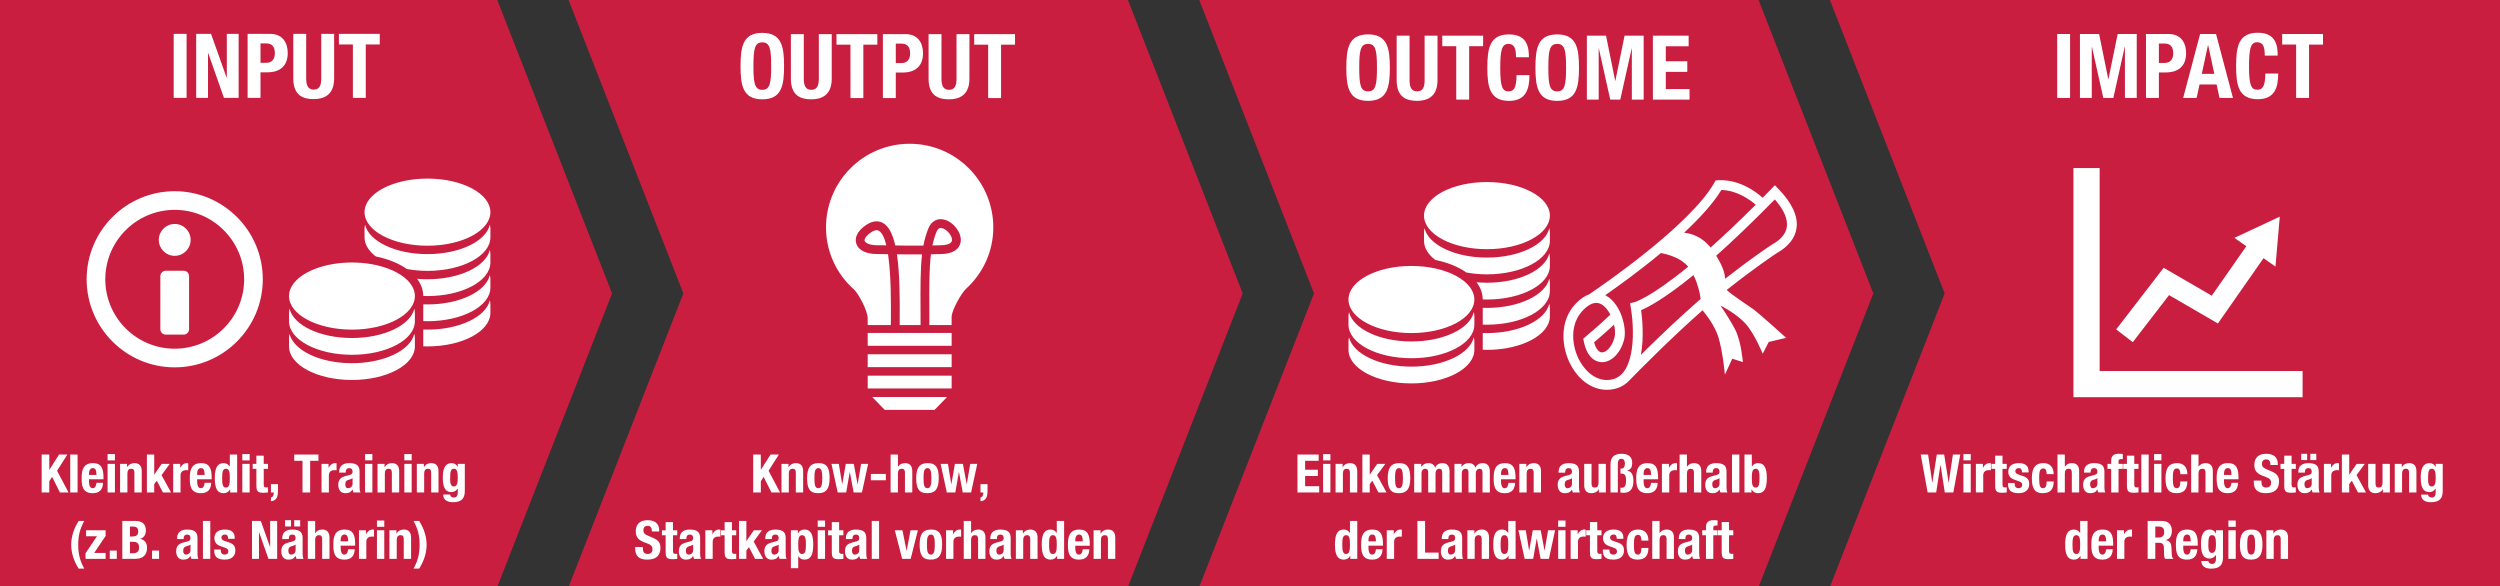 <svg xmlns="http://www.w3.org/2000/svg" width="586" height="137.404" viewBox="0 0 586 137.404"><rect x="0" y="0" width="586" height="137.404" fill="#333333" stroke="none"/><path fill="#C91E3F" d="M143.463 68.78L116.563 0H-.002v137.563H116.56l26.9-68.782zm147.824 0L264.387 0h-131.11l26.9 68.78-26.9 68.782h131.108l26.902-68.78zM412.21 0H281.1l26.902 68.78-26.902 68.783h131.11l26.9-68.78L412.21 0zM586 137.563V0H428.926l26.9 68.78-26.9 68.782H586z"/><path fill="#fff" d="M492.157 86.96V39.387h-6.14v53.716h53.712v-6.14zM518.435 69.31l8.104-11.597-2.802-1.958 10.644-4.977-1.012 11.71-2.804-1.963-10.692 15.302-11.448-6.652-8.506 11.033-3.89-2.998 11.137-14.443z"/><g fill="#fff"><path d="M97.118 72.347c.074.325.13.648.13.984v1.97c0 4.343-6.605 7.862-14.753 7.862s-14.752-3.52-14.752-7.863v-1.97c0-.335.052-.658.127-.983.913 3.88 7.102 6.884 14.625 6.884 7.52 0 13.713-3.002 14.623-6.883M82.495 85.13c-7.523 0-13.712-3.003-14.625-6.883-.075.324-.127.65-.127.983v1.968c0 4.344 6.604 7.867 14.752 7.867 8.147 0 14.752-3.523 14.752-7.867V79.23c0-.332-.055-.66-.13-.983-.91 3.88-7.102 6.884-14.622 6.884m0-23.603c-8.148 0-14.752 3.525-14.752 7.87 0 4.346 6.604 7.865 14.752 7.865 8.147 0 14.752-3.52 14.752-7.866 0-4.343-6.604-7.87-14.752-7.87m17.7 15.737c-.33 0-.657-.016-.982-.022v3.932c.325.01.65.027.983.027 8.145 0 14.752-3.522 14.752-7.87v-1.968c0-.332-.053-.66-.127-.982-.91 3.88-7.103 6.883-14.624 6.883m0-19.666c8.145 0 14.752-3.52 14.752-7.868 0-4.345-6.607-7.87-14.752-7.87s-14.75 3.525-14.75 7.87c0 4.346 6.606 7.867 14.75 7.867m0 1.968c-7.52 0-13.715-3.006-14.62-6.886-.082.32-.13.647-.13.98v1.966c0 1.673.982 3.22 2.646 4.49 2.876.584 5.376 1.602 7.27 2.94 1.515.283 3.138.44 4.835.44 8.145 0 14.752-3.522 14.752-7.87V53.66c0-.333-.054-.66-.128-.983-.91 3.883-7.105 6.888-14.626 6.888m0 5.897c-.83 0-1.635-.04-2.426-.113.916 1.224 1.437 2.58 1.44 4.022.323.01.653.027.985.027 8.145 0 14.752-3.525 14.752-7.87v-1.965c0-.336-.053-.662-.127-.986-.91 3.88-7.103 6.882-14.624 6.882m0 5.9c-.332 0-.658-.015-.983-.025v3.935c.325.007.65.024.983.024 8.145 0 14.752-3.52 14.752-7.87v-1.964c0-.333-.053-.662-.127-.982-.91 3.878-7.103 6.88-14.624 6.88M345.462 73.156c.077.324.13.648.13.983v1.967c0 4.344-6.604 7.863-14.753 7.863s-14.753-3.52-14.753-7.863V74.14c0-.335.053-.66.127-.983.914 3.88 7.104 6.884 14.625 6.884 7.518 0 13.713-3.003 14.622-6.884M330.84 85.94c-7.522 0-13.712-3.003-14.626-6.885-.074.323-.127.65-.127.984v1.967c0 4.343 6.604 7.867 14.752 7.867s14.752-3.524 14.752-7.867V80.04c0-.333-.053-.66-.13-.984-.91 3.882-7.104 6.884-14.623 6.884m0-23.602c-8.15 0-14.753 3.523-14.753 7.867 0 4.347 6.604 7.866 14.752 7.866s14.752-3.52 14.752-7.865c0-4.344-6.605-7.867-14.753-7.867m17.7 15.733c-.332 0-.657-.013-.982-.02v3.93c.325.012.65.027.982.027 8.146 0 14.754-3.522 14.754-7.87v-1.966c0-.332-.053-.66-.128-.983-.91 3.882-7.106 6.884-14.626 6.884m0-19.665c8.146 0 14.754-3.52 14.754-7.867 0-4.345-6.607-7.868-14.754-7.868-8.146 0-14.747 3.523-14.747 7.868 0 4.347 6.602 7.867 14.747 7.867m0 1.97c-7.52 0-13.713-3.007-14.62-6.887-.084.32-.127.648-.127.982v1.967c0 1.672.98 3.218 2.644 4.49 2.875.582 5.375 1.6 7.27 2.937 1.514.284 3.137.44 4.834.44 8.147 0 14.755-3.52 14.755-7.867V54.47c0-.334-.053-.662-.128-.982-.912 3.88-7.107 6.886-14.627 6.886m0 5.897c-.83 0-1.635-.038-2.426-.112.917 1.224 1.436 2.58 1.44 4.022.325.01.653.027.985.027 8.145 0 14.753-3.525 14.753-7.867v-1.967c0-.334-.053-.662-.128-.986-.91 3.88-7.105 6.884-14.625 6.884m0 5.902c-.332 0-.657-.014-.982-.026v3.937c.325.007.65.022.982.022 8.146 0 14.754-3.522 14.754-7.867v-1.966c0-.332-.053-.663-.128-.983-.91 3.878-7.106 6.882-14.626 6.882M40.952 44.818c-11.386 0-20.644 9.26-20.644 20.646 0 11.383 9.258 20.643 20.644 20.643 11.383 0 20.646-9.26 20.646-20.643 0-11.385-9.263-20.646-20.646-20.646m0 36.92c-8.975 0-16.272-7.3-16.272-16.273 0-8.974 7.298-16.275 16.272-16.275 8.974 0 16.275 7.302 16.275 16.275 0 8.973-7.3 16.272-16.275 16.272M43.05 63.46h-4.193c-.702 0-1.273.57-1.273 1.27V77.16c0 .703.57 1.272 1.273 1.272h4.192c.703 0 1.27-.57 1.27-1.272V64.73c0-.7-.567-1.27-1.27-1.27M40.952 52.496c-2.06 0-3.732 1.672-3.732 3.732 0 2.064 1.672 3.736 3.732 3.736 2.064 0 3.733-1.672 3.733-3.736 0-2.06-1.668-3.732-3.733-3.732"/></g><g fill="#fff"><path d="M204.446 93.05h17.56l-2.933 3.015h-11.707l-2.92-3.016zm-1.058-5h19.677v3.01h-19.677v-3.01zm0-5.006h19.677v3.017h-19.677v-3.016zm0-5.005h19.677v3.015h-19.677V78.04zm12.744-18.406c-.398 3.385-.385 7.464-.36 13.052.005 1.105.008 2.285.01 3.516h-4.9l.007-1.167c.04-5.59-.01-11.156-.65-15.428 1.616.027 3.44.05 5.892.027m-22.516-6.322c0-10.834 8.773-19.613 19.606-19.613 10.83 0 19.608 8.778 19.608 19.612 0 5.725-2.484 10.84-6.414 14.406-1.027.935-3.357 5-3.357 6.577V76.2h-5.216c0-1.23-.002-2.416-.01-3.52-.02-5.683-.04-9.757.386-13.078.76-.016 1.576-.033 2.457-.057 3.804-.103 4.436-2.11 4.528-2.972.22-2.027-1.693-4.552-3.866-5.094-1.65-.415-3.048.367-3.74 2.092-.512 1.274-.883 2.58-1.152 3.992-2.824.036-4.814.004-6.594-.03-.61-2.694-1.56-4.626-3.027-5.343-1.293-.63-2.762-.31-4.36.956-1.56 1.23-2.19 2.695-1.73 4.017.525 1.514 2.32 2.384 4.924 2.384.878 0 1.687.008 2.495.02.744 4.895.695 11.75.67 15.45-.004.414-.008.807-.008 1.184h-5.43v-1.618c0-1.798-2.233-5.86-3.22-6.738-4.013-3.574-6.55-8.74-6.55-14.532m27.006 4.17c-.73.02-1.415.036-2.058.046.236-1.126.546-2.174.95-3.187.292-.723.647-.907.993-.907.11 0 .222.02.33.045 1.17.296 2.427 1.85 2.315 2.87-.105.965-1.803 1.116-2.53 1.133m-12.865.018c-.677-.01-1.365-.017-2.097-.017-1.804 0-2.807-.515-2.973-.997-.147-.42.27-1.093 1.06-1.716.688-.545 1.268-.818 1.732-.818.16 0 .308.03.44.1.82.397 1.41 1.678 1.838 3.448M416.857 44.27l-.82-.854-.825.853c-.696.713-1.375 1.407-2.045 2.088-1.637-1.473-5.463-4.317-10.38-4.118l-.636.03-.313.554c-5.705 10.095-26.875 24.512-29.357 26.173-.95.34-1.99.99-3.103 2.152-4.022 4.174-3.37 10.517-1.058 14.648 1.993 3.552 5.073 5.57 8.327 5.57.564 0 1.14-.05 1.725-.183 1.594-.348 2.817-1.157 3.767-2.245 1.574-1.607 9.425-9.6 16.943-16.21.77.924 2.87 3.564 3.723 6.35 1.05 3.455 1.512 8.754 1.512 8.754l1.723-3.75 2.49.793s-.365-4.83-1.8-7.614c-1.44-2.772-3.454-5.646-3.454-5.646s3.714 1.872 5.845 4.21c2.124 2.338 4.064 7.09 4.064 7.09l1.412-2.764 4.08-.958s-6.318-5.736-7.838-6.813c-1.344-.957-5.066-3.366-6.094-4.41 5.934-4.736 11.383-8.44 11.852-8.71 2.62-1.48 4.17-3.466 4.508-5.735.407-2.796-1.02-5.91-4.247-9.258M382.27 72.145c.74 4.242 1.4 15.517-4.404 16.795-3.373.748-6.114-1.71-7.544-4.263-1.904-3.408-2.502-8.604.706-11.927 1.61-1.672 3.07-2.15 4.352-1.42.843.48 1.556 1.372 2.09 2.42-.837.81-2.597 2.446-5.843 5.2l-.513.446.132.662c.86 4.26 3.194 4.8 4.16 4.84 2.245.046 4.383-2.01 5.262-5.205.748-2.726-.695-8.4-4.148-10.363-.078-.047-.164-.087-.254-.133 3.002-2.088 8.016-5.708 13.05-9.884 2.05.382 4.728 1.25 6.407 3.193-8.918 7.29-12.53 8.312-12.582 8.314l-1.058.248.187 1.078zm-3.943 3.96c.27 1.147.324 2.235.123 2.973-.635 2.3-1.967 3.52-2.928 3.52h-.04c-.765-.03-1.427-.893-1.825-2.352 2.234-1.913 3.72-3.253 4.67-4.142m6.292 7.085c.764-4.084.322-8.556.06-10.488 1.68-.703 5.515-2.722 12.278-8.22 1.024 2.077 1.48 4.108 1.678 5.585-5.055 4.375-10.4 9.53-14.017 13.124m10.135-28.644c3.61-3.37 6.813-6.838 8.736-10.015 3.708.098 6.693 2.277 8.05 3.46-4.002 3.993-7.51 7.305-10.57 10.025-1.992-2.462-4.337-3.278-6.215-3.47m24.078-1.35c-.235 1.567-1.36 2.942-3.367 4.073-.725.408-5.684 3.818-11.12 8.09-.01-1.06-.315-2.582-2.065-5.417 3.864-3.437 8.41-7.756 13.735-13.2 2.138 2.446 3.08 4.61 2.818 6.455"/></g><path fill="#fff" d="M11.556 106.54v3.56h.025l2.267-3.56h1.943l-2.416 3.81 2.69 5.08h-2.02l-1.83-3.648-.66 1.01v2.64h-1.79v-8.89h1.792zm4.907 0h1.72v8.89h-1.72v-8.89zm4.395 5.802v.535c0 .784.212 1.557.847 1.557.573 0 .81-.436.91-1.258h1.543c-.063 1.557-.81 2.43-2.43 2.43-2.49 0-2.59-1.92-2.59-3.587 0-1.794.35-3.463 2.666-3.463 2.005 0 2.453 1.345 2.453 3.4v.385h-3.4zm1.756-1.02c-.037-1.022-.162-1.595-.872-1.595-.685 0-.884.71-.884 1.332v.26h1.756zm2.603-4.882h1.72v1.47h-1.72v-1.47zm0 2.29h1.72v6.7h-1.72v-6.7zm2.927 0h1.643v.785h.025c.36-.66.983-.96 1.706-.96 1.07 0 1.706.586 1.706 1.906v4.97h-1.72v-4.62c0-.673-.224-.935-.733-.935-.585 0-.908.36-.908 1.108v4.445h-1.718v-6.697zm8.006-2.19v4.693h.024l1.73-2.502h1.893l-1.93 2.64 2.217 4.06H38.19l-1.43-2.752-.61.797v1.955h-1.72v-8.89h1.72zm4.447 2.19h1.643v.897h.025c.35-.648.834-1.07 1.544-1.07.1 0 .21.012.31.023v1.645c-.174-.013-.36-.025-.534-.025-.598 0-1.27.312-1.27 1.208v4.02h-1.72v-6.697zm5.615 3.612v.535c0 .784.212 1.557.847 1.557.572 0 .81-.436.908-1.258h1.544c-.063 1.557-.81 2.43-2.43 2.43-2.49 0-2.59-1.92-2.59-3.587 0-1.794.35-3.463 2.666-3.463 2.005 0 2.453 1.345 2.453 3.4v.385h-3.398zm1.756-1.02c-.037-1.022-.162-1.595-.872-1.595-.685 0-.884.71-.884 1.332v.26h1.756zm5.976 3.398h-.024c-.374.623-.847.885-1.52.885-1.406 0-2.054-1.034-2.054-3.524s.647-3.522 2.055-3.522c.647 0 1.084.262 1.444.797h.025v-2.813h1.718v8.89h-1.645v-.712zm-.983-.436c.76 0 .91-.747.91-2.204 0-1.456-.15-2.204-.91-2.204-.746 0-.895.748-.895 2.204 0 1.457.15 2.204.896 2.204zm3.837-7.844h1.72v1.47h-1.72v-1.47zm0 2.29h1.72v6.7h-1.72v-6.7zm3.3-1.917h1.72v1.918h.995v1.17h-.996v3.624c0 .523.11.734.61.734.136 0 .273-.012.386-.024v1.195c-.374.036-.723.074-1.12.074-1.346 0-1.595-.41-1.595-1.77V109.9h-.87v-1.17h.87v-1.917zm5.056 6.674v1.62c0 1.318-.312 2.252-1.645 2.377v-.872c.437-.074.648-.522.648-.983v-.2h-.648v-1.942h1.645zm9.488-6.947v1.47H72.7v7.42h-1.794v-7.42h-1.942v-1.47h5.677zm.724 2.19h1.643v.897h.025c.35-.648.834-1.07 1.544-1.07.1 0 .212.012.312.023v1.645c-.175-.013-.36-.025-.535-.025-.598 0-1.27.312-1.27 1.208v4.02h-1.72v-6.697zm4.134 2.055v-.16c0-1.546 1.058-2.068 2.353-2.068 2.044 0 2.43.847 2.43 2.055v3.523c0 .622.037.91.212 1.295h-1.645c-.11-.212-.16-.474-.21-.697h-.027c-.398.697-.884.872-1.705.872-1.195 0-1.62-1.02-1.62-1.918 0-1.258.512-1.768 1.694-2.092l.97-.262c.51-.137.686-.336.686-.784 0-.512-.225-.822-.797-.822-.524 0-.798.348-.798.87v.188h-1.544zm3.138 1.295c-.236.175-.523.286-.734.337-.697.148-.972.485-.972 1.083 0 .51.187.934.647.934s1.06-.3 1.06-1.033v-1.32zm2.927-5.64h1.72v1.47h-1.72v-1.47zm0 2.29h1.72v6.7h-1.72v-6.7zm2.926 0h1.642v.785h.025c.36-.66.983-.96 1.706-.96 1.07 0 1.706.586 1.706 1.906v4.97h-1.72v-4.62c0-.673-.225-.935-.734-.935-.586 0-.91.36-.91 1.108v4.445H88.49v-6.697zm6.287-2.29h1.72v1.47h-1.72v-1.47zm0 2.29h1.72v6.7h-1.72v-6.7zm2.927 0h1.643v.785h.025c.36-.66.983-.96 1.706-.96 1.07 0 1.706.586 1.706 1.906v4.97h-1.72v-4.62c0-.673-.224-.935-.733-.935-.585 0-.908.36-.908 1.108v4.445h-1.718v-6.697zm11.244 0v6.363c0 1.768-.785 2.627-2.79 2.627-1.456 0-2.278-.647-2.278-1.793h1.645c0 .224.1.398.26.51.163.112.362.188.574.188.696 0 .945-.522.945-1.208v-.884h-.025c-.35.498-.884.82-1.432.82-1.37 0-2.055-.933-2.055-3.386 0-1.568.237-3.41 2.104-3.41.473 0 1.06.223 1.382.92h.024v-.746h1.644zm-2.578 5.305c.723 0 .935-.784.935-1.917 0-1.632-.212-2.242-.896-2.242-.76 0-.897.61-.897 2.416 0 .922.135 1.743.857 1.743zm-86.62 8.07c-1.033 1.882-1.42 3.487-1.42 5.592s.387 3.71 1.42 5.59h-1.32c-1.22-1.94-1.743-3.847-1.743-5.59s.523-3.647 1.744-5.59h1.32zm.3 7.572l2.677-3.984h-2.552v-1.395h4.582v1.32l-2.678 3.984h2.677v1.395H20.05v-1.32zm7.322-.622v1.942h-1.645v-1.942h1.645zm1.295-6.95h3c1.47 0 2.527.55 2.527 2.255 0 .96-.46 1.693-1.344 1.942v.025c.983.137 1.618.884 1.618 2.066 0 1.395-.685 2.603-2.776 2.603h-3.025v-8.89zm1.793 3.65h.51c.984 0 1.432-.336 1.432-1.17 0-.847-.41-1.158-1.295-1.158h-.647v2.328zm0 3.922h.697c.858 0 1.443-.31 1.443-1.344S32.015 127 31.23 127h-.77v2.677zm6.824-.622v1.942H35.64v-1.942h1.644zm4.22-2.702v-.162c0-1.542 1.06-2.065 2.355-2.065 2.04 0 2.427.847 2.427 2.055v3.523c0 .623.037.91.21 1.295h-1.642c-.112-.212-.162-.473-.212-.697h-.025c-.398.698-.884.872-1.706.872-1.195 0-1.618-1.02-1.618-1.917 0-1.258.51-1.77 1.693-2.092l.972-.262c.51-.136.684-.335.684-.783 0-.51-.225-.822-.797-.822-.523 0-.797.35-.797.872v.187h-1.545zm3.14 1.294c-.238.175-.524.287-.736.336-.697.15-.97.486-.97 1.084 0 .51.186.934.646.934s1.06-.298 1.06-1.032v-1.32zm2.925-5.54h1.718v8.89h-1.72v-8.89zm4.183 6.7v.224c0 .586.312.972.896.972.522 0 .87-.262.87-.797 0-.436-.285-.635-.622-.76l-1.208-.436c-.945-.337-1.432-.923-1.432-1.868 0-1.108.697-2.018 2.466-2.018 1.556 0 2.29.697 2.29 1.905v.272h-1.543c0-.672-.198-1.01-.76-1.01-.435 0-.81.25-.81.724 0 .324.176.598.748.784l1.033.35c1.085.36 1.483.908 1.483 1.917 0 1.406-1.046 2.104-2.49 2.104-1.93 0-2.466-.845-2.466-2.128v-.236h1.546zm9.377-6.7l2.166 6.088h.025v-6.09h1.645v8.892h-2.042l-2.19-6.226h-.026v6.227h-1.643v-8.89h2.066zm5.02 4.246v-.162c0-1.542 1.058-2.065 2.353-2.065 2.04 0 2.428.847 2.428 2.055v3.523c0 .623.038.91.212 1.295H69.5c-.113-.212-.163-.473-.213-.697h-.025c-.398.698-.884.872-1.706.872-1.195 0-1.618-1.02-1.618-1.917 0-1.258.51-1.77 1.693-2.092l.973-.262c.51-.136.685-.335.685-.783 0-.51-.225-.822-.797-.822-.522 0-.796.35-.796.872v.187H66.15zm.67-4.42h1.396v1.47H66.82v-1.47zm2.467 5.714c-.237.175-.523.287-.735.336-.697.15-.97.486-.97 1.084 0 .51.186.934.646.934s1.06-.298 1.06-1.032v-1.32zm-.324-5.714h1.395v1.47h-1.395v-1.47zm3.188.173h1.72v2.877h.025c.323-.573.908-.86 1.63-.86 1.07 0 1.706.586 1.706 1.906v4.967h-1.717v-4.62c0-.672-.224-.933-.734-.933-.586 0-.91.36-.91 1.107v4.446h-1.72v-8.89zm7.698 5.803v.534c0 .785.212 1.557.847 1.557.572 0 .81-.435.91-1.257h1.543c-.063 1.557-.81 2.428-2.428 2.428-2.49 0-2.59-1.916-2.59-3.585 0-1.793.348-3.46 2.664-3.46 2.005 0 2.453 1.344 2.453 3.398v.386h-3.4zm1.756-1.022c-.038-1.02-.162-1.594-.872-1.594-.685 0-.884.71-.884 1.333v.26h1.756zm2.54-2.59h1.645v.896h.023c.35-.646.834-1.07 1.544-1.07.1 0 .212.013.312.025v1.642c-.176-.012-.362-.024-.537-.024-.598 0-1.27.312-1.27 1.208v4.02h-1.72V124.3zm4.21-2.29h1.718v1.47h-1.72v-1.47zm0 2.29h1.718v6.7h-1.72v-6.7zm2.924 0h1.645v.785h.024c.36-.66.983-.96 1.706-.96 1.07 0 1.705.586 1.705 1.906v4.967H94.64v-4.62c0-.672-.224-.933-.734-.933-.585 0-.91.36-.91 1.107v4.446H91.28v-6.698zm6.975-2.192c1.22 1.943 1.742 3.848 1.742 5.59s-.522 3.65-1.742 5.592h-1.32c1.033-1.88 1.42-3.486 1.42-5.59s-.387-3.71-1.42-5.592h1.32zm80.082-15.566v3.56h.024l2.266-3.56h1.94l-2.414 3.81 2.69 5.08h-2.018l-1.83-3.648-.66 1.01v2.64h-1.793v-8.89h1.795zm4.844 2.19h1.644v.785h.024c.36-.66.983-.96 1.706-.96 1.07 0 1.705.586 1.705 1.906v4.97h-1.72v-4.62c0-.673-.223-.935-.733-.935-.585 0-.91.36-.91 1.108v4.445h-1.718v-6.697zm8.64-.173c2.067-.037 2.64 1.195 2.64 3.523 0 2.29-.672 3.524-2.64 3.524-2.065.037-2.64-1.195-2.64-3.524.002-2.29.674-3.523 2.64-3.523zm0 5.877c.698 0 .923-.685.923-2.354 0-1.668-.225-2.353-.922-2.353-.846 0-.92.983-.92 2.353s.075 2.354.92 2.354zm3.077-5.703h1.72l.783 4.757h.024l.835-4.756h1.866l.884 4.757h.025l.81-4.756h1.644l-1.445 6.7h-1.955l-.884-4.758h-.025l-.833 4.757h-1.992l-1.458-6.7zm12.74 2.367v1.47h-3.51v-1.47h3.51zm1.122-4.557h1.717v2.876h.024c.325-.573.91-.86 1.633-.86 1.07 0 1.706.586 1.706 1.906v4.968h-1.72v-4.62c0-.672-.225-.934-.734-.934-.586 0-.91.36-.91 1.108v4.445h-1.717v-8.89zm8.64 2.017c2.067-.037 2.64 1.195 2.64 3.523 0 2.29-.672 3.524-2.64 3.524-2.067.037-2.64-1.195-2.64-3.524 0-2.29.673-3.523 2.64-3.523zm0 5.877c.697 0 .92-.685.92-2.354 0-1.668-.223-2.353-.92-2.353-.847 0-.92.983-.92 2.353s.074 2.354.92 2.354zm3.077-5.703h1.72l.783 4.757h.025l.834-4.756h1.866l.885 4.757h.025l.81-4.756h1.644l-1.445 6.7h-1.955l-.884-4.758h-.025l-.833 4.757h-1.992l-1.458-6.7zm10.997 4.757v1.62c0 1.318-.312 2.252-1.645 2.377v-.872c.436-.074.647-.522.647-.983v-.2h-.648v-1.942h1.644zm-80.786 14.734v.262c0 .835.236 1.37 1.183 1.37.55 0 1.07-.35 1.07-1.096 0-.81-.41-1.108-1.593-1.52-1.594-.548-2.328-1.207-2.328-2.688 0-1.73 1.058-2.615 2.75-2.615 1.595 0 2.752.685 2.752 2.39v.25h-1.718c0-.834-.286-1.32-.972-1.32-.81 0-1.02.51-1.02 1.034 0 .548.16.884.92 1.207l1.383.598c1.345.586 1.693 1.27 1.693 2.354 0 1.88-1.146 2.727-3.088 2.727-2.03 0-2.826-.945-2.826-2.59v-.36h1.794zm5.342-5.84h1.72v1.918h.995v1.17h-.996v3.624c0 .523.11.735.608.735.137 0 .274-.013.387-.025v1.195c-.374.037-.723.074-1.12.074-1.346 0-1.595-.41-1.595-1.767v-3.835h-.87v-1.17h.87v-1.917zm3.3 3.973v-.162c0-1.542 1.06-2.065 2.355-2.065 2.04 0 2.428.847 2.428 2.055v3.523c0 .623.037.91.21 1.295h-1.642c-.11-.212-.16-.473-.21-.697h-.026c-.398.698-.884.872-1.706.872-1.195 0-1.618-1.02-1.618-1.917 0-1.258.51-1.77 1.693-2.092l.972-.262c.51-.136.685-.335.685-.783 0-.51-.225-.822-.797-.822-.523 0-.797.35-.797.872v.187h-1.545zm3.14 1.294c-.238.175-.524.287-.736.336-.697.15-.97.486-.97 1.084 0 .51.186.934.646.934s1.06-.298 1.06-1.032v-1.32zm2.863-3.35h1.645v.897h.024c.35-.646.834-1.07 1.544-1.07.1 0 .212.013.312.025v1.642c-.175-.012-.36-.024-.536-.024-.598 0-1.27.312-1.27 1.208v4.02h-1.72V124.3zm4.52-1.916h1.72v1.918h.995v1.17h-.996v3.624c0 .523.112.735.61.735.138 0 .274-.013.386-.025v1.195c-.373.037-.722.074-1.12.074-1.345 0-1.594-.41-1.594-1.767v-3.835h-.872v-1.17h.872v-1.917zm5.094-.274v4.694h.024l1.73-2.503h1.894l-1.93 2.64 2.217 4.06h-1.892l-1.432-2.752-.61.797v1.955h-1.72v-8.89h1.72zm4.434 4.247v-.162c0-1.542 1.06-2.065 2.354-2.065 2.043 0 2.43.847 2.43 2.055v3.523c0 .623.036.91.21 1.295h-1.644c-.11-.212-.16-.473-.21-.697h-.026c-.398.698-.884.872-1.705.872-1.196 0-1.62-1.02-1.62-1.917 0-1.258.51-1.77 1.693-2.092l.97-.262c.512-.136.687-.335.687-.783 0-.51-.225-.822-.797-.822-.523 0-.797.35-.797.872v.187h-1.545zm3.14 1.294c-.237.175-.524.287-.735.336-.697.15-.972.486-.972 1.084 0 .51.187.934.647.934s1.06-.298 1.06-1.032v-1.32zm2.864-3.35h1.643v.71h.025c.373-.62.847-.883 1.52-.883 1.406 0 2.054 1.033 2.054 3.523s-.647 3.523-2.054 3.523c-.648 0-1.084-.26-1.445-.797h-.024v2.814h-1.718v-8.89zm2.627 5.555c.748 0 .897-.747.897-2.204s-.15-2.203-.896-2.203c-.76 0-.908.746-.908 2.203s.15 2.204.91 2.204zm3.662-7.845h1.72v1.47h-1.72v-1.47zm0 2.29h1.72v6.7h-1.72v-6.7zm3.3-1.916h1.72v1.918h.995v1.17h-.996v3.624c0 .523.112.735.61.735.137 0 .274-.013.387-.025v1.195c-.374.037-.723.074-1.12.074-1.346 0-1.595-.41-1.595-1.767v-3.835h-.87v-1.17h.87v-1.917zm3.3 3.973v-.162c0-1.542 1.06-2.065 2.354-2.065 2.04 0 2.428.847 2.428 2.055v3.523c0 .623.037.91.21 1.295h-1.642c-.112-.212-.162-.473-.212-.697h-.025c-.398.698-.884.872-1.706.872-1.196 0-1.62-1.02-1.62-1.917 0-1.258.512-1.77 1.694-2.092l.972-.262c.51-.136.685-.335.685-.783 0-.51-.224-.822-.796-.822-.523 0-.797.35-.797.872v.187h-1.545zm3.138 1.294c-.237.175-.523.287-.735.336-.697.15-.97.486-.97 1.084 0 .51.186.934.646.934s1.06-.298 1.06-1.032v-1.32zm2.927-5.54h1.72v8.89h-1.72v-8.89zm9.09 2.19h1.718l-1.68 6.7h-1.993l-1.73-6.7h1.793l.96 4.795h.023l.91-4.794zm4.77-.173c2.065-.037 2.64 1.195 2.64 3.523 0 2.29-.674 3.523-2.64 3.523-2.067.038-2.64-1.195-2.64-3.523 0-2.29.672-3.523 2.64-3.523zm0 5.877c.696 0 .92-.684.92-2.353 0-1.668-.224-2.354-.92-2.354-.848 0-.923.984-.923 2.354s.076 2.354.922 2.354zm3.562-5.702h1.642v.896h.025c.35-.646.834-1.07 1.544-1.07.1 0 .213.013.313.025v1.642c-.175-.012-.36-.024-.535-.024-.598 0-1.27.312-1.27 1.208v4.02h-1.72V124.3zm4.145-2.192h1.718v2.877h.024c.324-.573.91-.86 1.632-.86 1.07 0 1.705.586 1.705 1.906v4.967h-1.72v-4.62c0-.672-.224-.933-.733-.933-.586 0-.91.36-.91 1.107v4.446h-1.717v-8.89zm6.214 4.247v-.162c0-1.542 1.057-2.065 2.352-2.065 2.043 0 2.43.847 2.43 2.055v3.523c0 .623.036.91.21 1.295h-1.644c-.11-.212-.16-.473-.21-.697h-.026c-.398.698-.884.872-1.705.872-1.195 0-1.62-1.02-1.62-1.917 0-1.258.512-1.77 1.694-2.092l.972-.262c.51-.136.686-.335.686-.783 0-.51-.225-.822-.797-.822-.522 0-.796.35-.796.872v.187h-1.545zm3.137 1.294c-.236.175-.523.287-.734.336-.697.15-.972.486-.972 1.084 0 .51.188.934.648.934s1.06-.298 1.06-1.032v-1.32zm2.865-3.35h1.643v.786h.025c.36-.66.983-.96 1.706-.96 1.07 0 1.706.586 1.706 1.906v4.967h-1.72v-4.62c0-.672-.224-.933-.733-.933-.587 0-.91.36-.91 1.107v4.446h-1.718v-6.698zm9.662 5.99h-.024c-.374.623-.847.884-1.52.884-1.406 0-2.054-1.032-2.054-3.522s.647-3.523 2.055-3.523c.647 0 1.084.262 1.444.797h.025v-2.814h1.718v8.89h-1.645v-.71zm-.983-.435c.76 0 .91-.747.91-2.204s-.15-2.203-.91-2.203c-.746 0-.895.746-.895 2.203s.15 2.204.896 2.204zm5.244-1.943v.534c0 .785.212 1.557.847 1.557.574 0 .81-.435.91-1.257h1.544c-.063 1.557-.81 2.428-2.43 2.428-2.49 0-2.59-1.916-2.59-3.585 0-1.793.35-3.46 2.666-3.46 2.005 0 2.453 1.344 2.453 3.398v.386h-3.4zm1.756-1.022c-.037-1.02-.162-1.594-.872-1.594-.685 0-.884.71-.884 1.333v.26h1.756zm2.54-2.59h1.644v.785h.025c.36-.66.982-.96 1.705-.96 1.07 0 1.706.586 1.706 1.906v4.967h-1.718v-4.62c0-.672-.225-.933-.734-.933-.586 0-.91.36-.91 1.107v4.446h-1.717v-6.698zm52.756-17.758v1.47h-3.175v2.09h2.99v1.47h-2.99v2.39h3.3v1.47h-5.092v-8.89h4.968zm1.034-.1h1.72v1.47h-1.72v-1.47zm0 2.29h1.72v6.7h-1.72v-6.7zm2.926 0h1.645v.785h.025c.36-.66.983-.96 1.706-.96 1.07 0 1.706.586 1.706 1.906v4.97h-1.718v-4.62c0-.673-.224-.935-.734-.935-.585 0-.91.36-.91 1.108v4.445h-1.718v-6.697zm8.007-2.19v4.693h.024l1.73-2.502h1.894l-1.93 2.64 2.217 4.06h-1.893l-1.433-2.752-.608.797v1.955h-1.72v-8.89h1.72zm6.862 2.017c2.066-.037 2.64 1.195 2.64 3.523 0 2.29-.673 3.524-2.64 3.524-2.066.037-2.64-1.195-2.64-3.524 0-2.29.673-3.523 2.64-3.523zm0 5.877c.697 0 .922-.685.922-2.354 0-1.668-.225-2.353-.922-2.353-.847 0-.922.983-.922 2.353s.075 2.354.922 2.354zm3.562-5.703h1.643v.686h.025c.436-.61.97-.86 1.693-.86.784 0 1.357.387 1.544 1.072h.024c.262-.71.885-1.07 1.693-1.07 1.133 0 1.668.71 1.668 2.004v4.868h-1.718v-4.682c0-.56-.188-.872-.673-.872-.548 0-.896.374-.896 1.146v4.407h-1.717v-4.683c0-.56-.188-.872-.673-.872-.548 0-.896.374-.896 1.146v4.408h-1.718v-6.697zm9.44 0h1.643v.686h.025c.436-.61.97-.86 1.693-.86.784 0 1.357.387 1.544 1.072h.024c.262-.71.885-1.07 1.693-1.07 1.133 0 1.668.71 1.668 2.004v4.868H347.5v-4.682c0-.56-.188-.872-.673-.872-.548 0-.896.374-.896 1.146v4.407h-1.717v-4.683c0-.56-.188-.872-.673-.872-.548 0-.896.374-.896 1.146v4.408h-1.718v-6.697zm10.908 3.612v.535c0 .784.212 1.557.847 1.557.573 0 .81-.436.91-1.258h1.543c-.063 1.557-.81 2.43-2.43 2.43-2.49 0-2.59-1.92-2.59-3.587 0-1.794.35-3.463 2.666-3.463 2.006 0 2.454 1.345 2.454 3.4v.385h-3.4zm1.756-1.02c-.036-1.022-.16-1.595-.87-1.595-.686 0-.885.71-.885 1.332v.26h1.756zm2.542-2.59h1.643v.783h.025c.36-.66.983-.96 1.706-.96 1.07 0 1.706.586 1.706 1.906v4.97h-1.72v-4.62c0-.673-.224-.935-.733-.935-.587 0-.91.36-.91 1.108v4.445h-1.718v-6.697zm9.202 2.053v-.16c0-1.546 1.058-2.068 2.353-2.068 2.043 0 2.43.847 2.43 2.055v3.523c0 .622.036.91.21 1.295h-1.644c-.11-.212-.16-.474-.21-.697h-.026c-.398.697-.884.872-1.705.872-1.195 0-1.62-1.02-1.62-1.918 0-1.258.512-1.768 1.694-2.092l.97-.262c.512-.137.687-.336.687-.784 0-.512-.225-.822-.797-.822-.523 0-.797.348-.797.87v.188h-1.546zm3.138 1.295c-.236.175-.523.286-.734.337-.697.148-.972.485-.972 1.083 0 .51.187.934.647.934s1.06-.3 1.06-1.033v-1.32zm6.3 2.566h-.024c-.36.66-.983.96-1.706.96-1.07 0-1.705-.587-1.705-1.906v-4.968h1.718v4.62c0 .67.224.933.734.933.584 0 .908-.36.908-1.108v-4.444h1.72v6.698h-1.646v-.784zm2.73.784v-6.562c0-1.73.846-2.503 2.64-2.503 1.567 0 2.45.747 2.45 2.13 0 .92-.235 1.456-1.106 1.83v.024c.996.16 1.382 1.045 1.382 2.39 0 1.22-.35 2.765-2.23 2.765-.285 0-.635-.013-.82-.05v-1.17c.074.024.174.05.26.05.91 0 1.072-.698 1.072-1.818 0-.91-.237-1.507-.996-1.507h-.312v-1.17h.212c.598 0 .82-.5.82-1.184 0-.585-.186-1.12-.82-1.12-.686 0-.835.572-.835 1.37v6.523h-1.72zm7.757-3.088v.535c0 .784.21 1.557.846 1.557.573 0 .81-.436.91-1.258h1.543c-.064 1.557-.81 2.43-2.43 2.43-2.49 0-2.59-1.92-2.59-3.587 0-1.794.35-3.463 2.665-3.463 2.005 0 2.453 1.345 2.453 3.4v.385h-3.4zm1.755-1.02c-.037-1.022-.162-1.595-.872-1.595-.685 0-.884.71-.884 1.332v.26h1.755zm2.54-2.59h1.644v.895h.024c.35-.648.834-1.07 1.544-1.07.1 0 .212.012.312.023v1.645c-.175-.013-.36-.025-.535-.025-.598 0-1.27.312-1.27 1.208v4.02h-1.72v-6.697zm4.147-2.192h1.718v2.876h.024c.324-.573.91-.86 1.632-.86 1.07 0 1.706.586 1.706 1.906v4.968h-1.72v-4.62c0-.672-.224-.934-.733-.934-.587 0-.91.36-.91 1.108v4.445h-1.718v-8.89zm6.214 4.245v-.16c0-1.546 1.058-2.068 2.353-2.068 2.042 0 2.428.847 2.428 2.055v3.523c0 .622.037.91.212 1.295h-1.645c-.11-.212-.16-.474-.21-.697h-.026c-.4.697-.885.872-1.706.872-1.195 0-1.62-1.02-1.62-1.918 0-1.258.512-1.768 1.694-2.092l.97-.262c.512-.137.687-.336.687-.784 0-.512-.225-.822-.797-.822-.523 0-.797.348-.797.87v.188h-1.544zm3.138 1.295c-.236.175-.523.286-.734.337-.697.148-.972.485-.972 1.083 0 .51.187.934.647.934s1.06-.3 1.06-1.033v-1.32zm2.926-5.54h1.72v8.89h-1.72v-8.89zm2.927 0h1.718v2.813h.024c.36-.535.796-.797 1.444-.797 1.406 0 2.054 1.033 2.054 3.523s-.647 3.523-2.054 3.523c-.673 0-1.146-.262-1.52-.885h-.025v.71h-1.644v-8.888zm2.627 7.744c.747 0 .896-.747.896-2.204 0-1.456-.15-2.204-.896-2.204-.76 0-.91.748-.91 2.204 0 1.457.15 2.204.91 2.204zm-95.03 16.003h-.024c-.373.623-.847.884-1.52.884-1.406 0-2.054-1.032-2.054-3.522s.647-3.523 2.054-3.523c.648 0 1.084.262 1.445.797h.024v-2.814h1.717v8.89h-1.643v-.71zm-.983-.435c.76 0 .91-.747.91-2.204s-.15-2.203-.91-2.203c-.746 0-.895.746-.895 2.203s.148 2.204.896 2.204zm5.244-1.943v.534c0 .785.212 1.557.847 1.557.573 0 .81-.435.91-1.257h1.544c-.063 1.557-.81 2.428-2.428 2.428-2.49 0-2.59-1.916-2.59-3.585 0-1.793.348-3.46 2.664-3.46 2.005 0 2.453 1.344 2.453 3.398v.386h-3.4zm1.756-1.022c-.038-1.02-.162-1.594-.872-1.594-.685 0-.884.71-.884 1.333v.26h1.756zm2.54-2.59h1.645v.896h.024c.348-.646.833-1.07 1.543-1.07.1 0 .212.013.312.025v1.642c-.175-.012-.36-.024-.536-.024-.6 0-1.27.312-1.27 1.208v4.02h-1.72V124.3zm7.185 6.7v-8.892h1.793v7.422h3.175v1.47h-4.968zm5.703-4.645v-.162c0-1.542 1.06-2.065 2.354-2.065 2.04 0 2.428.847 2.428 2.055v3.523c0 .623.037.91.21 1.295H341.3c-.112-.212-.162-.473-.212-.697h-.025c-.397.698-.883.872-1.705.872-1.195 0-1.618-1.02-1.618-1.917 0-1.258.51-1.77 1.693-2.092l.972-.262c.51-.136.685-.335.685-.783 0-.51-.225-.822-.797-.822-.523 0-.797.35-.797.872v.187h-1.545zm3.138 1.294c-.237.175-.523.287-.735.336-.696.15-.97.486-.97 1.084 0 .51.187.934.647.934s1.06-.298 1.06-1.032v-1.32zm2.864-3.35h1.645v.786h.024c.36-.66.982-.96 1.705-.96 1.07 0 1.705.586 1.705 1.906v4.967h-1.718v-4.62c0-.672-.224-.933-.734-.933-.585 0-.91.36-.91 1.107v4.446h-1.718v-6.698zm9.664 5.99h-.025c-.374.623-.848.884-1.52.884-1.407 0-2.055-1.032-2.055-3.522s.647-3.523 2.054-3.523c.647 0 1.083.262 1.444.797h.024v-2.814h1.718v8.89h-1.643v-.71zm-.984-.435c.76 0 .91-.747.91-2.204s-.15-2.203-.91-2.203c-.747 0-.896.746-.896 2.203s.15 2.204.896 2.204zm3.288-5.554h1.72l.783 4.757h.026l.834-4.757h1.867l.885 4.757h.024l.81-4.757h1.644l-1.444 6.7h-1.955l-.883-4.757h-.025l-.834 4.757h-1.992l-1.458-6.7zm9.315-2.29h1.72v1.47h-1.72v-1.47zm0 2.29h1.72v6.7h-1.72v-6.7zm2.926 0h1.644v.896h.024c.35-.646.834-1.07 1.544-1.07.1 0 .212.013.312.025v1.642c-.175-.012-.36-.024-.536-.024-.598 0-1.27.312-1.27 1.208v4.02h-1.72V124.3zm4.52-1.917h1.718v1.918h.996v1.17h-.996v3.624c0 .523.112.735.61.735.138 0 .274-.013.386-.025v1.195c-.373.037-.722.074-1.12.074-1.345 0-1.594-.41-1.594-1.767v-3.835h-.872v-1.17h.872v-1.917zm4.57 6.426v.225c0 .586.312.972.896.972.523 0 .872-.262.872-.797 0-.436-.287-.635-.623-.76l-1.207-.436c-.947-.337-1.433-.923-1.433-1.868 0-1.108.697-2.018 2.466-2.018 1.558 0 2.292.697 2.292 1.905v.272h-1.544c0-.672-.2-1.01-.76-1.01-.436 0-.81.25-.81.724 0 .324.175.598.747.784l1.034.35c1.082.36 1.48.908 1.48 1.917 0 1.406-1.046 2.104-2.49 2.104-1.93 0-2.466-.845-2.466-2.128v-.236h1.546zm7.497-2.092c0-.647-.125-1.345-.772-1.345-.847 0-.983.746-.983 2.29 0 1.656.15 2.34.922 2.34.572 0 .834-.484.834-1.567h1.644c0 1.755-.735 2.738-2.553 2.738-1.72 0-2.566-.833-2.566-3.522 0-2.752 1.134-3.523 2.715-3.523s2.402 1.01 2.402 2.59h-1.645zm2.54-4.608h1.72v2.877h.023c.324-.573.91-.86 1.632-.86 1.07 0 1.706.586 1.706 1.906v4.967h-1.72v-4.62c0-.672-.224-.933-.733-.933-.586 0-.91.36-.91 1.107v4.446h-1.717v-8.89zm6.215 4.247v-.162c0-1.542 1.058-2.065 2.353-2.065 2.043 0 2.43.847 2.43 2.055v3.523c0 .623.036.91.21 1.295h-1.644c-.11-.212-.16-.473-.21-.697h-.025c-.398.698-.884.872-1.705.872-1.195 0-1.62-1.02-1.62-1.917 0-1.258.512-1.77 1.694-2.092l.97-.262c.512-.136.687-.335.687-.783 0-.51-.224-.822-.796-.822-.523 0-.797.35-.797.872v.187h-1.545zm3.138 1.294c-.236.175-.523.287-.734.336-.697.15-.972.486-.972 1.084 0 .51.187.934.647.934s1.06-.298 1.06-1.032v-1.32zm3.238-2.178h-.87v-1.172h.87v-.76c0-1.207.685-1.605 1.793-1.605.313 0 .61.013.923.037v1.22c-.112-.012-.225-.012-.337-.012-.485 0-.66.15-.66.535v.585h.997v1.17h-.996V131h-1.72v-5.53zm3.686-3.09h1.718v1.918h.996v1.17h-.996v3.624c0 .523.112.735.61.735.138 0 .274-.013.386-.025v1.195c-.373.037-.722.074-1.12.074-1.345 0-1.594-.41-1.594-1.767v-3.835h-.872v-1.17h.872v-1.917zm46.656-15.84h1.72l.982 6.574h.024l1.046-6.574h1.72l1.045 6.574h.024l.984-6.574h1.72l-1.62 8.89h-2.004l-.996-6.45h-.025l-.997 6.45h-2.004l-1.62-8.89zm10-.1h1.72v1.47h-1.72v-1.47zm0 2.29h1.72v6.7h-1.72v-6.7zm2.926 0h1.645v.897h.025c.35-.648.834-1.07 1.544-1.07.1 0 .21.012.31.023v1.645c-.174-.013-.36-.025-.535-.025-.598 0-1.27.312-1.27 1.208v4.02h-1.72v-6.697zm4.52-1.917h1.718v1.918h.996v1.17h-.996v3.624c0 .523.112.734.61.734.138 0 .274-.012.386-.024v1.195c-.373.036-.722.074-1.12.074-1.345 0-1.594-.41-1.594-1.77V109.9h-.872v-1.17h.872v-1.917zm4.57 6.425v.224c0 .586.312.972.896.972.523 0 .872-.262.872-.797 0-.436-.287-.635-.623-.76l-1.206-.436c-.947-.335-1.433-.92-1.433-1.867 0-1.107.698-2.017 2.467-2.017 1.557 0 2.29.697 2.29 1.905v.274h-1.543c0-.672-.2-1.008-.76-1.008-.436 0-.81.248-.81.722 0 .323.175.598.747.784l1.035.35c1.083.36 1.48.908 1.48 1.917 0 1.406-1.045 2.103-2.49 2.103-1.93 0-2.465-.848-2.465-2.13v-.236h1.546zm7.497-2.092c0-.647-.125-1.345-.772-1.345-.846 0-.982.748-.982 2.292 0 1.656.15 2.34.922 2.34.572 0 .834-.484.834-1.568h1.644c0 1.756-.735 2.74-2.553 2.74-1.718 0-2.565-.835-2.565-3.524 0-2.75 1.134-3.523 2.715-3.523s2.403 1.01 2.403 2.59h-1.645zm2.54-4.606h1.72v2.876h.023c.324-.573.91-.86 1.632-.86 1.07 0 1.706.586 1.706 1.906v4.968h-1.72v-4.62c0-.672-.224-.934-.733-.934-.585 0-.908.36-.908 1.108v4.445h-1.718v-8.89zm6.215 4.245v-.16c0-1.546 1.058-2.068 2.353-2.068 2.044 0 2.43.847 2.43 2.055v3.523c0 .622.037.91.212 1.295h-1.645c-.11-.212-.16-.474-.21-.697h-.026c-.397.697-.883.872-1.704.872-1.195 0-1.62-1.02-1.62-1.918 0-1.258.512-1.768 1.694-2.092l.97-.262c.512-.137.687-.336.687-.784 0-.512-.225-.822-.797-.822-.523 0-.797.348-.797.87v.188h-1.545zm3.138 1.295c-.236.175-.523.286-.734.337-.697.148-.972.485-.972 1.083 0 .51.187.934.647.934s1.06-.3 1.06-1.033v-1.32zm3.238-2.18h-.87v-1.17h.87v-.76c0-1.207.685-1.605 1.793-1.605.312 0 .61.013.922.037v1.22c-.113-.012-.226-.012-.338-.012-.485 0-.66.15-.66.535v.586h.997v1.17h-.997v5.53h-1.72v-5.53zm3.687-3.087h1.72v1.918h.995v1.17h-.996v3.624c0 .523.11.734.61.734.137 0 .273-.012.385-.024v1.195c-.373.036-.722.074-1.12.074-1.345 0-1.594-.41-1.594-1.77V109.9h-.87v-1.17h.87v-1.917zm3.376-.273h1.72v8.89h-1.72v-8.89zm2.988-.1h1.72v1.47h-1.72v-1.47zm0 2.29h1.72v6.7h-1.72v-6.7zm6.15 2.416c0-.647-.124-1.345-.77-1.345-.848 0-.984.748-.984 2.292 0 1.656.15 2.34.922 2.34.572 0 .834-.484.834-1.568h1.644c0 1.756-.735 2.74-2.553 2.74-1.718 0-2.565-.835-2.565-3.524 0-2.75 1.134-3.523 2.715-3.523s2.403 1.01 2.403 2.59h-1.645zm2.542-4.606h1.718v2.876h.024c.324-.573.91-.86 1.632-.86 1.07 0 1.706.586 1.706 1.906v4.968h-1.72v-4.62c0-.672-.224-.934-.733-.934-.586 0-.91.36-.91 1.108v4.445h-1.717v-8.89zm7.696 5.802v.535c0 .784.212 1.557.847 1.557.572 0 .81-.436.908-1.258h1.544c-.063 1.557-.81 2.43-2.43 2.43-2.49 0-2.59-1.92-2.59-3.587 0-1.794.35-3.463 2.666-3.463 2.005 0 2.453 1.345 2.453 3.4v.385h-3.398zm1.756-1.02c-.037-1.022-.162-1.595-.872-1.595-.685 0-.884.71-.884 1.332v.26h1.756zm7.023 1.33v.263c0 .834.237 1.37 1.184 1.37.548 0 1.07-.35 1.07-1.097 0-.81-.41-1.108-1.594-1.52-1.594-.547-2.328-1.207-2.328-2.69 0-1.73 1.06-2.613 2.752-2.613 1.594 0 2.75.685 2.75 2.39v.25h-1.717c0-.834-.286-1.32-.972-1.32-.81 0-1.02.51-1.02 1.034 0 .547.16.883.92 1.207l1.383.598c1.345.585 1.693 1.27 1.693 2.353 0 1.88-1.145 2.728-3.087 2.728-2.03 0-2.826-.947-2.826-2.59v-.36h1.794zm5.343-5.84h1.72v1.92h.995v1.17h-.996v3.622c0 .523.11.734.61.734.136 0 .273-.012.386-.024v1.195c-.374.036-.723.074-1.12.074-1.346 0-1.595-.41-1.595-1.77V109.9h-.87v-1.17h.87v-1.917zm3.3 3.973v-.16c0-1.546 1.06-2.068 2.355-2.068 2.04 0 2.428.847 2.428 2.055v3.523c0 .622.037.91.21 1.295h-1.642c-.112-.212-.162-.474-.212-.697h-.025c-.398.697-.884.872-1.706.872-1.194 0-1.617-1.02-1.617-1.918 0-1.258.51-1.768 1.693-2.092l.972-.262c.51-.137.685-.336.685-.784 0-.512-.225-.822-.797-.822-.523 0-.797.348-.797.87v.188h-1.546zm.673-4.42h1.395v1.47h-1.394v-1.47zm2.465 5.715c-.236.175-.522.286-.734.337-.697.148-.97.485-.97 1.083 0 .51.186.934.646.934s1.06-.3 1.06-1.033v-1.32zm-.323-5.715h1.395v1.47h-1.395v-1.47zm3.19 2.366h1.644v.897h.025c.35-.648.834-1.07 1.544-1.07.1 0 .21.012.31.023v1.645c-.174-.013-.36-.025-.535-.025-.598 0-1.27.312-1.27 1.208v4.02h-1.72v-6.697zm5.926-2.19v4.693h.024l1.73-2.502h1.894l-1.93 2.64 2.217 4.06h-1.893l-1.433-2.752-.608.797v1.955h-1.72v-8.89h1.72zm7.883 8.106h-.025c-.36.66-.982.96-1.705.96-1.07 0-1.706-.587-1.706-1.906v-4.968h1.718v4.62c0 .67.225.933.734.933.586 0 .91-.36.91-1.108v-4.444h1.717v6.698h-1.644v-.784zm2.79-5.915h1.644v.785h.024c.36-.66.983-.96 1.706-.96 1.07 0 1.705.586 1.705 1.906v4.97h-1.718v-4.62c0-.673-.224-.935-.734-.935-.585 0-.91.36-.91 1.108v4.445h-1.718v-6.697zm11.244 0v6.363c0 1.768-.784 2.627-2.79 2.627-1.456 0-2.277-.647-2.277-1.793h1.643c0 .224.1.398.262.51.162.112.36.188.573.188.698 0 .947-.522.947-1.208v-.884h-.025c-.35.498-.884.82-1.432.82-1.37 0-2.055-.933-2.055-3.386 0-1.568.236-3.41 2.104-3.41.473 0 1.058.223 1.38.92h.026v-.746h1.644zm-2.577 5.305c.722 0 .934-.784.934-1.917 0-1.632-.212-2.242-.896-2.242-.76 0-.895.61-.895 2.416 0 .922.136 1.743.858 1.743zm-82.328 16.252h-.024c-.373.623-.846.884-1.518.884-1.407 0-2.055-1.032-2.055-3.522s.647-3.523 2.055-3.523c.646 0 1.083.262 1.443.797h.025v-2.814h1.72v8.89h-1.646v-.71zm-.983-.435c.76 0 .91-.747.91-2.204s-.15-2.203-.91-2.203c-.747 0-.896.746-.896 2.203s.15 2.204.896 2.204zm5.243-1.943v.534c0 .785.212 1.557.847 1.557.573 0 .81-.435.91-1.257h1.543c-.063 1.557-.81 2.428-2.43 2.428-2.49 0-2.59-1.916-2.59-3.585 0-1.793.35-3.46 2.666-3.46 2.006 0 2.454 1.344 2.454 3.398v.386h-3.4zm1.756-1.022c-.036-1.02-.16-1.594-.87-1.594-.686 0-.885.71-.885 1.333v.26h1.756zm2.542-2.59h1.643v.896h.025c.35-.646.834-1.07 1.544-1.07.1 0 .212.013.312.025v1.642c-.175-.012-.36-.024-.535-.024-.597 0-1.27.312-1.27 1.208v4.02h-1.718V124.3zm7.183-2.192h3.313c1.47 0 2.365.772 2.365 2.29 0 1.185-.473 1.98-1.48 2.192v.025c1.22.162 1.406.834 1.432 2.715.012.934.062 1.42.398 1.594v.074h-1.943c-.174-.25-.21-.585-.224-.934l-.05-1.706c-.025-.697-.336-1.12-1.06-1.12h-.958v3.76h-1.793v-8.89zm1.793 3.885h.748c.858 0 1.344-.372 1.344-1.33 0-.822-.436-1.233-1.244-1.233h-.848v2.564zm6.55 1.92v.534c0 .785.213 1.557.848 1.557.573 0 .81-.435.91-1.257h1.543c-.064 1.557-.81 2.428-2.43 2.428-2.49 0-2.59-1.916-2.59-3.585 0-1.793.35-3.46 2.665-3.46 2.005 0 2.453 1.344 2.453 3.398v.386h-3.4zm1.757-1.022c-.037-1.02-.162-1.594-.872-1.594-.685 0-.884.71-.884 1.333v.26h1.755zm7.558-2.59v6.363c0 1.77-.785 2.628-2.79 2.628-1.456 0-2.278-.647-2.278-1.793h1.645c0 .225.1.398.26.51.163.113.362.188.574.188.697 0 .946-.523.946-1.208v-.884h-.025c-.35.5-.884.823-1.432.823-1.37 0-2.055-.935-2.055-3.387 0-1.57.237-3.412 2.104-3.412.473 0 1.06.225 1.382.922h.025v-.748h1.643zm-2.578 5.305c.723 0 .935-.784.935-1.918 0-1.63-.212-2.24-.896-2.24-.76 0-.896.61-.896 2.415 0 .92.136 1.743.857 1.743zm3.85-7.596h1.718v1.47h-1.72v-1.47zm0 2.29h1.718v6.7h-1.72v-6.7zm5.34-.173c2.068-.037 2.64 1.195 2.64 3.523 0 2.29-.67 3.523-2.64 3.523-2.066.038-2.64-1.195-2.64-3.523 0-2.29.673-3.523 2.64-3.523zm0 5.877c.698 0 .922-.684.922-2.353 0-1.668-.224-2.354-.92-2.354-.848 0-.922.984-.922 2.354s.074 2.354.92 2.354zm3.562-5.702h1.645v.785h.024c.36-.66.983-.96 1.706-.96 1.07 0 1.705.586 1.705 1.906v4.967H534.6v-4.62c0-.672-.224-.933-.734-.933-.585 0-.91.36-.91 1.107v4.446h-1.718v-6.698zM40.714 22.936V7.944h3.023v14.99h-3.023zM49.47 7.944l3.653 10.267h.043V7.945h2.77v14.99h-3.442L48.8 12.438h-.044v10.498h-2.77V7.945h3.485zm8.57 0h5.29c3.064 0 4.115 2.247 4.115 4.493 0 3.107-1.91 4.514-4.767 4.514h-1.616v5.985H58.04V7.945zm3.023 6.782h1.344c1.196 0 2.016-.714 2.016-2.247 0-1.47-.588-2.31-2.1-2.31h-1.26v4.556zM71.77 7.944V18.4c0 1.49.358 2.604 1.765 2.604S75.3 19.89 75.3 18.4V7.944h3.022V18.4c0 3.82-2.33 4.83-4.787 4.83-2.456 0-4.787-.82-4.787-4.83V7.944h3.023zm17.242 0v2.478h-3.275v12.514h-3.023V10.422H79.44V7.944h9.572zm89.67-.242c4.536 0 5.104 3.233 5.104 7.79s-.567 7.79-5.103 7.79-5.103-3.233-5.103-7.79.567-7.79 5.103-7.79zm0 13.354c1.785 0 2.08-1.533 2.08-5.564 0-4.01-.295-5.564-2.08-5.564s-2.078 1.554-2.078 5.564c0 4.03.294 5.564 2.08 5.564zm9.724-13.06v10.456c0 1.49.356 2.604 1.764 2.604 1.406 0 1.764-1.113 1.764-2.604V7.996h3.023v10.456c0 3.82-2.33 4.83-4.787 4.83s-4.787-.82-4.787-4.83V7.996h3.023zm17.24 0v2.478h-3.275v12.514h-3.022V10.474h-3.275V7.996h9.573zm1.303 0h5.29c3.065 0 4.115 2.247 4.115 4.493 0 3.106-1.91 4.513-4.766 4.513h-1.618v5.984h-3.023V7.997zm3.023 6.782h1.344c1.197 0 2.016-.714 2.016-2.247 0-1.47-.588-2.31-2.1-2.31h-1.26v4.558zm10.71-6.782v10.456c0 1.49.356 2.604 1.764 2.604s1.764-1.113 1.764-2.604V7.996h3.024v10.456c0 3.82-2.33 4.83-4.787 4.83s-4.787-.82-4.787-4.83V7.996h3.023zm17.24 0v2.478h-3.276v12.514h-3.023V10.474h-3.275V7.996h9.572zm82.757.065c4.535 0 5.102 3.234 5.102 7.79s-.566 7.79-5.102 7.79-5.102-3.232-5.102-7.79.567-7.79 5.102-7.79zm0 13.355c1.785 0 2.078-1.533 2.078-5.564 0-4.01-.293-5.563-2.078-5.563s-2.078 1.554-2.078 5.564c0 4.032.293 5.565 2.078 5.565zm9.722-13.06V18.81c0 1.492.357 2.605 1.764 2.605s1.764-1.113 1.764-2.604V8.356h3.023V18.81c0 3.822-2.33 4.83-4.787 4.83-2.456 0-4.787-.82-4.787-4.83V8.356h3.022zm17.24 0v2.478h-3.274v12.514h-3.023V10.833h-3.275V8.355h9.573zm7.708 5.06c0-2.184-.44-3.128-1.805-3.128-1.533 0-1.89 1.533-1.89 5.774 0 4.536.63 5.355 1.93 5.355 1.093 0 1.892-.567 1.892-3.8h3.023c0 3.233-.8 6.026-4.767 6.026-4.535 0-5.103-3.232-5.103-7.79s.567-7.79 5.103-7.79c4.325 0 4.64 3.17 4.64 5.355h-3.023zm9.66-5.354c4.535 0 5.103 3.234 5.103 7.79s-.567 7.79-5.103 7.79-5.102-3.232-5.102-7.79.567-7.79 5.102-7.79zm0 13.355c1.785 0 2.08-1.533 2.08-5.564 0-4.01-.295-5.563-2.08-5.563-1.784 0-2.078 1.554-2.078 5.564 0 4.032.294 5.565 2.078 5.565zm6.952-13.06h4.493l2.142 10.582h.042l2.16-10.582h4.474v14.99h-2.77V11.38h-.043l-2.666 11.968h-2.352l-2.666-11.968h-.042v11.968h-2.77V8.356zm23.854 0v2.478h-5.354v3.527h5.04v2.478h-5.04v4.03h5.563v2.48h-8.587V8.354h8.378zm86.39 14.603V7.968h3.023v14.99h-3.024zm5.334-14.99h4.493l2.142 10.58h.042l2.162-10.58h4.472v14.99h-2.77V10.99h-.043l-2.668 11.968h-2.352l-2.666-11.968h-.042v11.968h-2.77V7.968zm15.478 0h5.29c3.065 0 4.116 2.246 4.116 4.492 0 3.107-1.91 4.514-4.767 4.514h-1.616v5.984h-3.022V7.968zm3.023 6.78h1.345c1.196 0 2.016-.713 2.016-2.246 0-1.47-.587-2.31-2.1-2.31h-1.26v4.557zm9.66-6.78h3.737l3.97 14.99h-3.15l-.692-3.17h-3.99l-.692 3.17h-3.15l3.968-14.99zm.4 9.342h2.94l-1.45-6.74h-.04l-1.45 6.74zm14.76-4.283c0-2.184-.44-3.128-1.804-3.128-1.533 0-1.89 1.532-1.89 5.773 0 4.535.63 5.354 1.93 5.354 1.093 0 1.892-.567 1.892-3.8h3.023c0 3.233-.798 6.026-4.766 6.026-4.535 0-5.103-3.233-5.103-7.79s.568-7.79 5.104-7.79c4.325 0 4.64 3.17 4.64 5.354h-3.023zm13.652-5.06v2.478h-3.275V22.96h-3.023V10.443h-3.275V7.967h9.572z"/></svg>